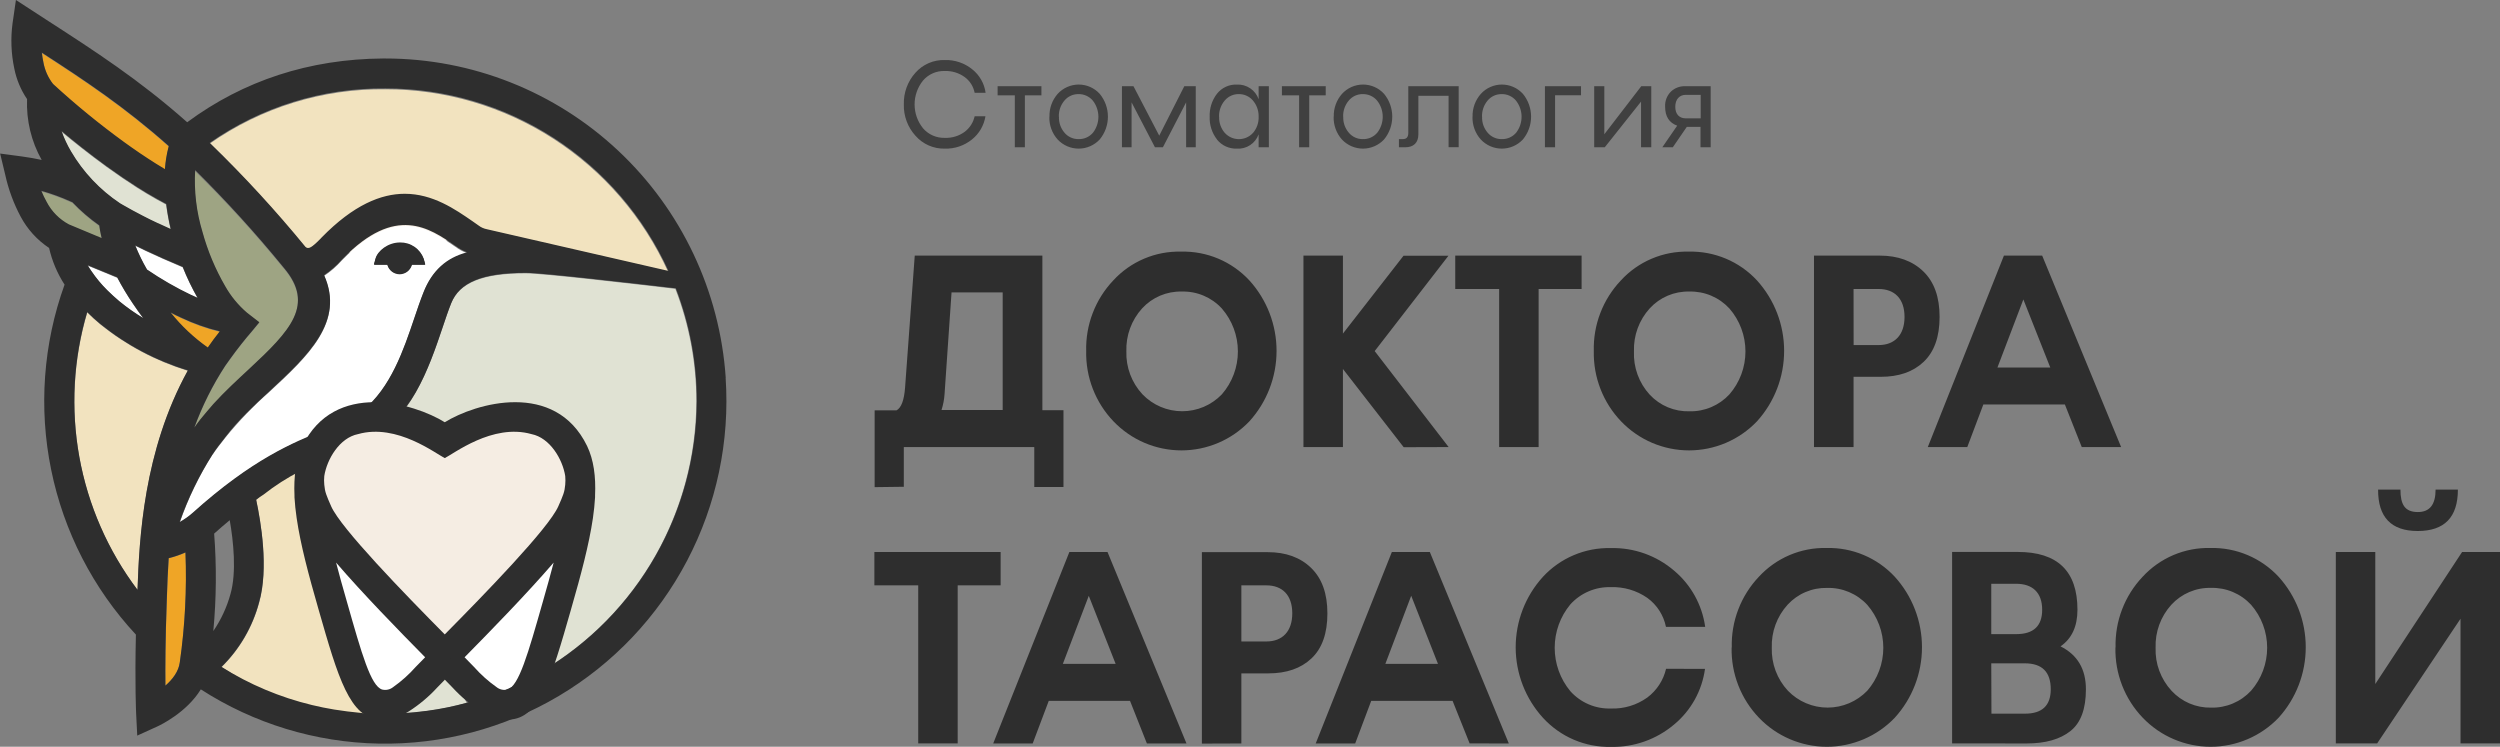 <?xml version="1.0" encoding="UTF-8"?> <svg xmlns="http://www.w3.org/2000/svg" width="154" height="46" viewBox="0 0 154 46" fill="none"><rect x="0" y="0" width="154" height="46" fill="#808080" stroke="none"/><g clip-path="url(#clip0_362_52)"><path fill-rule="evenodd" clip-rule="evenodd" d="M148.932 32.71C150.581 32.71 151.406 31.86 151.406 30.161H150.032C150.032 31.083 149.669 31.542 148.941 31.542C148.122 31.542 147.868 31.056 147.868 30.161H146.491C146.482 31.863 147.303 32.71 148.932 32.71ZM146.432 45.794L151.568 38.114V45.794H154V34.002H151.665L146.318 42.135V34.002H143.886V45.794H146.432ZM132.785 39.898C132.752 38.922 133.101 37.972 133.756 37.251C134.066 36.913 134.444 36.647 134.864 36.468C135.285 36.289 135.738 36.202 136.195 36.214C136.657 36.201 137.117 36.287 137.544 36.467C137.971 36.647 138.354 36.917 138.669 37.257C139.306 37.99 139.657 38.929 139.657 39.901C139.657 40.874 139.306 41.813 138.669 42.546C138.354 42.886 137.971 43.155 137.544 43.335C137.117 43.515 136.657 43.602 136.195 43.59C135.741 43.598 135.29 43.51 134.872 43.332C134.455 43.154 134.079 42.889 133.77 42.555C133.104 41.835 132.749 40.88 132.785 39.898ZM130.31 39.885C130.293 40.682 130.433 41.476 130.722 42.219C131.011 42.962 131.444 43.641 131.995 44.215C132.537 44.78 133.186 45.229 133.905 45.535C134.623 45.842 135.396 46 136.177 46C136.958 46 137.73 45.842 138.449 45.535C139.167 45.229 139.817 44.78 140.359 44.215C141.437 43.027 142.034 41.477 142.034 39.87C142.034 38.262 141.437 36.713 140.359 35.525C139.823 34.95 139.172 34.496 138.45 34.191C137.727 33.887 136.949 33.738 136.166 33.756C135.382 33.736 134.604 33.885 133.882 34.191C133.161 34.498 132.513 34.955 131.981 35.534C131.433 36.113 131.004 36.796 130.719 37.542C130.434 38.288 130.298 39.083 130.319 39.882L130.31 39.885ZM122.662 35.961H124.2C125.186 35.961 125.798 36.487 125.798 37.562C125.798 38.559 125.267 39.062 124.2 39.062H122.662V35.961ZM122.662 40.861H124.722C125.793 40.861 126.326 41.389 126.326 42.458C126.326 43.461 125.8 43.962 124.738 43.962H122.673L122.662 40.861ZM124.841 45.797C126.004 45.797 126.904 45.539 127.541 45.031C128.178 44.523 128.492 43.675 128.492 42.458C128.492 41.215 127.971 40.336 126.929 39.817C127.626 39.331 127.971 38.586 127.971 37.558C127.971 35.183 126.747 34 124.299 34H120.25V45.792L124.841 45.797ZM109.142 39.898C109.111 38.922 109.46 37.972 110.116 37.251C110.425 36.914 110.802 36.648 111.222 36.47C111.642 36.291 112.094 36.205 112.55 36.216C113.013 36.203 113.473 36.29 113.899 36.47C114.326 36.65 114.71 36.919 115.025 37.26C115.661 37.992 116.012 38.931 116.012 39.904C116.012 40.876 115.661 41.816 115.025 42.548C114.707 42.877 114.327 43.139 113.907 43.317C113.487 43.496 113.035 43.588 112.579 43.588C112.123 43.588 111.672 43.496 111.252 43.317C110.832 43.139 110.452 42.877 110.134 42.548C109.468 41.831 109.112 40.878 109.142 39.898ZM106.668 39.885C106.65 40.682 106.791 41.476 107.08 42.219C107.37 42.962 107.803 43.641 108.355 44.215C108.896 44.78 109.546 45.229 110.264 45.535C110.982 45.842 111.755 46 112.535 46C113.316 46 114.089 45.842 114.807 45.535C115.525 45.229 116.175 44.78 116.716 44.215C117.796 43.028 118.394 41.478 118.394 39.87C118.394 38.262 117.796 36.712 116.716 35.525C116.181 34.95 115.531 34.496 114.809 34.191C114.086 33.886 113.308 33.738 112.525 33.756C111.742 33.736 110.964 33.885 110.242 34.191C109.521 34.498 108.873 34.955 108.341 35.534C107.793 36.113 107.364 36.795 107.078 37.542C106.792 38.288 106.656 39.083 106.677 39.882L106.668 39.885ZM102.63 41.197C102.465 41.905 102.056 42.531 101.476 42.966C100.821 43.436 100.03 43.675 99.226 43.644C98.758 43.659 98.293 43.572 97.862 43.387C97.432 43.203 97.047 42.927 96.734 42.578C96.11 41.827 95.769 40.881 95.769 39.904C95.769 38.927 96.11 37.98 96.734 37.23C97.048 36.883 97.434 36.608 97.864 36.425C98.294 36.241 98.759 36.154 99.226 36.168C100.027 36.14 100.816 36.372 101.476 36.83C102.067 37.259 102.477 37.895 102.623 38.613H105.039C104.85 37.262 104.169 36.029 103.127 35.154C102.04 34.222 100.65 33.727 99.222 33.762C98.439 33.743 97.66 33.892 96.939 34.199C96.217 34.505 95.569 34.962 95.037 35.54C93.96 36.728 93.364 38.277 93.366 39.884C93.369 41.49 93.97 43.038 95.051 44.222C95.581 44.799 96.226 45.257 96.945 45.565C97.664 45.873 98.44 46.023 99.222 46.007C100.643 46.041 102.028 45.553 103.118 44.636C104.162 43.774 104.844 42.548 105.028 41.204L102.63 41.197ZM88.579 40.894H85.338L86.93 36.699L88.579 40.894ZM92.943 45.797L88.078 34.004H85.738L81.048 45.797H83.48L84.467 43.172H89.479L90.529 45.794L92.943 45.797ZM76.468 36.058H78.009C78.992 36.058 79.604 36.659 79.604 37.779C79.604 38.9 78.992 39.514 78.009 39.514H76.468V36.058ZM76.468 45.797V41.48H78.132C79.244 41.48 80.13 41.177 80.785 40.56C81.439 39.943 81.768 39.022 81.768 37.788C81.768 36.555 81.432 35.633 80.767 34.985C80.101 34.336 79.205 34.013 78.099 34.013H74.036V45.806L76.468 45.797ZM68.723 40.894H65.472L67.069 36.702L68.723 40.894ZM73.087 45.797L68.223 34.004H65.873L61.182 45.797H63.614L64.604 43.172H69.609L70.648 45.797H73.087ZM56.562 36.058V45.794H58.993V36.058H61.639V34.002H53.862V36.058H56.562ZM126.297 22.639H123.042L124.639 18.446L126.297 22.639ZM130.661 27.539L125.798 15.746H123.442L118.752 27.539H121.184L122.174 24.916H127.197L128.236 27.539H130.661ZM114.179 17.802H115.724C116.707 17.802 117.319 18.403 117.319 19.521C117.319 20.639 116.707 21.256 115.724 21.256H114.183L114.179 17.802ZM114.179 27.539V23.212H115.841C116.966 23.212 117.841 22.91 118.493 22.293C119.146 21.676 119.479 20.755 119.479 19.521C119.479 18.288 119.143 17.366 118.478 16.72C117.812 16.074 116.903 15.746 115.807 15.746H111.742V27.539H114.179ZM100.652 21.642C100.619 20.666 100.968 19.716 101.624 18.995C101.933 18.658 102.31 18.392 102.73 18.213C103.15 18.035 103.602 17.948 104.058 17.96C104.521 17.947 104.981 18.033 105.408 18.213C105.835 18.393 106.218 18.663 106.533 19.004C107.169 19.736 107.52 20.676 107.52 21.648C107.52 22.62 107.169 23.56 106.533 24.292C106.219 24.631 105.837 24.899 105.412 25.079C104.988 25.259 104.53 25.347 104.069 25.336C103.612 25.349 103.158 25.264 102.736 25.088C102.314 24.911 101.934 24.646 101.622 24.31C101.293 23.952 101.038 23.531 100.872 23.073C100.706 22.616 100.631 22.129 100.652 21.642ZM98.178 21.627C98.161 22.425 98.301 23.218 98.59 23.962C98.879 24.705 99.311 25.384 99.863 25.959C100.405 26.524 101.054 26.973 101.773 27.28C102.491 27.586 103.264 27.744 104.045 27.744C104.825 27.744 105.598 27.586 106.317 27.28C107.035 26.973 107.685 26.524 108.226 25.959C109.305 24.771 109.902 23.222 109.902 21.614C109.902 20.006 109.305 18.457 108.226 17.269C107.69 16.693 107.039 16.238 106.315 15.933C105.591 15.629 104.811 15.481 104.027 15.5C103.243 15.48 102.465 15.628 101.743 15.935C101.022 16.241 100.374 16.699 99.843 17.278C99.294 17.857 98.865 18.539 98.579 19.286C98.293 20.032 98.157 20.827 98.178 21.627ZM92.347 17.802V27.539H94.779V17.802H97.427V15.746H89.643V17.802H92.347ZM89.236 27.539L84.681 21.627L89.225 15.753H86.458L82.724 20.549V15.746H80.292V27.539H82.724V22.729L86.467 27.548L89.236 27.539ZM69.384 21.642C69.352 20.666 69.701 19.716 70.356 18.995C70.665 18.658 71.043 18.392 71.463 18.213C71.883 18.035 72.336 17.948 72.792 17.96C73.255 17.946 73.715 18.032 74.142 18.212C74.569 18.393 74.952 18.662 75.266 19.004C75.903 19.736 76.254 20.676 76.254 21.648C76.254 22.62 75.903 23.56 75.266 24.292C74.949 24.621 74.57 24.883 74.15 25.062C73.73 25.24 73.278 25.332 72.822 25.332C72.366 25.332 71.915 25.24 71.495 25.062C71.075 24.883 70.695 24.621 70.378 24.292C69.711 23.576 69.353 22.623 69.384 21.642ZM66.909 21.627C66.892 22.425 67.032 23.218 67.321 23.962C67.611 24.705 68.043 25.384 68.594 25.959C69.136 26.524 69.786 26.973 70.504 27.28C71.223 27.586 71.996 27.744 72.776 27.744C73.557 27.744 74.33 27.586 75.048 27.28C75.767 26.973 76.416 26.524 76.958 25.959C78.038 24.772 78.636 23.222 78.636 21.614C78.636 20.006 78.038 18.456 76.958 17.269C76.422 16.693 75.77 16.238 75.047 15.933C74.323 15.628 73.543 15.481 72.758 15.5C71.975 15.48 71.197 15.628 70.475 15.935C69.753 16.241 69.105 16.699 68.574 17.278C68.026 17.857 67.596 18.539 67.311 19.286C67.025 20.032 66.889 20.827 66.909 21.627ZM58.615 18.012H61.765V25.257H57.997C58.099 24.941 58.162 24.613 58.184 24.281L58.615 18.012ZM55.675 29.985V27.539H63.711V29.999H65.51V25.268H64.21V15.746H56.348L55.752 23.879C55.696 24.654 55.514 25.124 55.228 25.277H53.878V30.008L55.675 29.985Z" fill="#2E2E2E"></path><path fill-rule="evenodd" clip-rule="evenodd" d="M103.197 6.581C103.197 6.111 103.458 5.842 103.849 5.842H104.763V7.29H103.843C103.449 7.29 103.197 7.039 103.197 6.581ZM103.827 5.309C103.662 5.302 103.498 5.328 103.343 5.385C103.189 5.442 103.047 5.53 102.927 5.643C102.805 5.765 102.71 5.912 102.649 6.074C102.587 6.235 102.561 6.408 102.572 6.581C102.572 7.17 102.819 7.561 103.314 7.742L102.398 9.073H103.044L103.908 7.814H104.751V9.073H105.377V5.309H103.827ZM98.826 5.309H98.203V9.073H98.853L101.089 6.258V9.073H101.719V5.309H101.103L98.826 8.271V5.309ZM95.792 9.073V5.867H97.391V5.309H95.168V9.073H95.792ZM91.293 7.191C91.28 6.827 91.403 6.472 91.637 6.194C91.743 6.067 91.876 5.965 92.027 5.896C92.178 5.828 92.342 5.794 92.507 5.797C92.673 5.794 92.838 5.828 92.989 5.897C93.141 5.966 93.275 6.067 93.382 6.194C93.605 6.476 93.727 6.824 93.729 7.183C93.731 7.542 93.613 7.892 93.394 8.176C93.284 8.303 93.148 8.405 92.995 8.473C92.841 8.541 92.675 8.574 92.507 8.569C92.342 8.572 92.178 8.538 92.027 8.469C91.876 8.4 91.743 8.299 91.637 8.171C91.404 7.899 91.282 7.549 91.297 7.191H91.293ZM90.705 7.191C90.691 7.706 90.873 8.208 91.216 8.591C91.382 8.769 91.583 8.911 91.806 9.008C92.029 9.105 92.27 9.155 92.513 9.155C92.756 9.155 92.996 9.105 93.219 9.008C93.442 8.911 93.643 8.769 93.81 8.591C94.136 8.196 94.315 7.699 94.315 7.185C94.315 6.672 94.136 6.174 93.81 5.779C93.645 5.599 93.445 5.455 93.223 5.357C93 5.259 92.76 5.208 92.516 5.208C92.273 5.208 92.033 5.259 91.81 5.357C91.587 5.455 91.387 5.599 91.223 5.779C90.879 6.166 90.695 6.672 90.71 7.191H90.705ZM86.562 9.073C87.061 9.073 87.372 8.808 87.372 8.275V5.903H89.232V9.066H89.855V5.309H86.751V8.182C86.751 8.44 86.643 8.569 86.422 8.569H86.173V9.073H86.562ZM82.738 7.191C82.726 6.827 82.849 6.472 83.084 6.194C83.19 6.067 83.323 5.965 83.474 5.896C83.625 5.827 83.789 5.793 83.955 5.797C84.12 5.795 84.284 5.829 84.435 5.898C84.586 5.966 84.72 6.068 84.827 6.194C85.051 6.475 85.174 6.824 85.176 7.183C85.178 7.543 85.059 7.892 84.839 8.176C84.73 8.303 84.594 8.405 84.441 8.473C84.288 8.541 84.122 8.573 83.955 8.569C83.789 8.572 83.625 8.539 83.474 8.47C83.323 8.401 83.19 8.299 83.084 8.171C82.851 7.899 82.73 7.549 82.744 7.191H82.738ZM82.153 7.191C82.138 7.706 82.32 8.207 82.661 8.591C82.828 8.769 83.029 8.911 83.252 9.008C83.475 9.105 83.716 9.155 83.959 9.155C84.202 9.155 84.443 9.105 84.666 9.008C84.889 8.911 85.091 8.769 85.257 8.591C85.584 8.196 85.763 7.699 85.763 7.185C85.763 6.671 85.584 6.174 85.257 5.779C85.093 5.599 84.893 5.455 84.67 5.357C84.447 5.259 84.207 5.208 83.964 5.208C83.72 5.208 83.48 5.259 83.257 5.357C83.035 5.455 82.835 5.599 82.67 5.779C82.327 6.167 82.144 6.672 82.159 7.191H82.153ZM80.025 5.874V9.073H80.648V5.874H81.665V5.309H78.965V5.874H80.025ZM75.094 7.191C75.083 6.827 75.207 6.472 75.442 6.194C75.548 6.068 75.681 5.966 75.831 5.897C75.98 5.828 76.144 5.794 76.308 5.797C76.469 5.794 76.629 5.826 76.776 5.891C76.924 5.956 77.056 6.052 77.163 6.172C77.397 6.437 77.528 6.778 77.532 7.132V7.191C77.545 7.55 77.425 7.901 77.195 8.176C77.084 8.3 76.949 8.4 76.798 8.468C76.646 8.536 76.482 8.571 76.316 8.571C76.15 8.571 75.986 8.536 75.835 8.468C75.684 8.4 75.548 8.3 75.438 8.176C75.205 7.902 75.084 7.55 75.1 7.191H75.094ZM74.966 8.598C75.114 8.78 75.302 8.926 75.515 9.023C75.729 9.119 75.962 9.165 76.196 9.156C76.484 9.174 76.769 9.098 77.01 8.939C77.251 8.78 77.434 8.547 77.532 8.275V9.073H78.162V5.309H77.532V6.113C77.436 5.838 77.254 5.602 77.013 5.439C76.772 5.276 76.486 5.196 76.196 5.21C75.961 5.2 75.727 5.246 75.513 5.344C75.3 5.442 75.112 5.59 74.966 5.774C74.655 6.179 74.496 6.68 74.516 7.191C74.497 7.699 74.659 8.198 74.972 8.598H74.966ZM71.634 9.073L73.065 6.307V9.073H73.659V5.309H72.954L71.409 8.356L69.821 5.309H69.112V9.073H69.706V6.307L71.146 9.073H71.634ZM65.225 7.191C65.212 6.827 65.335 6.472 65.569 6.194C65.675 6.067 65.809 5.965 65.96 5.896C66.11 5.828 66.274 5.794 66.44 5.797C66.606 5.794 66.77 5.828 66.922 5.897C67.073 5.966 67.207 6.067 67.315 6.194C67.537 6.476 67.659 6.824 67.662 7.183C67.664 7.542 67.546 7.892 67.326 8.176C67.217 8.303 67.081 8.405 66.927 8.473C66.774 8.541 66.607 8.574 66.44 8.569C66.274 8.572 66.11 8.538 65.96 8.469C65.809 8.4 65.675 8.299 65.569 8.171C65.337 7.899 65.217 7.549 65.232 7.191H65.225ZM64.64 7.191C64.624 7.706 64.806 8.207 65.149 8.591C65.315 8.769 65.516 8.911 65.739 9.008C65.962 9.105 66.202 9.155 66.445 9.155C66.689 9.155 66.929 9.105 67.152 9.008C67.375 8.911 67.576 8.769 67.742 8.591C68.069 8.196 68.248 7.699 68.248 7.185C68.248 6.672 68.069 6.174 67.742 5.779C67.578 5.599 67.378 5.455 67.155 5.357C66.933 5.259 66.692 5.208 66.449 5.208C66.206 5.208 65.965 5.259 65.743 5.357C65.52 5.455 65.32 5.599 65.155 5.779C64.813 6.167 64.631 6.672 64.647 7.191H64.64ZM62.512 5.874V9.073H63.133V5.874H64.152V5.309H61.453V5.874H62.512ZM60.038 7.161C59.955 7.543 59.738 7.882 59.428 8.117C59.075 8.377 58.644 8.509 58.207 8.492C57.952 8.501 57.698 8.452 57.465 8.35C57.231 8.248 57.023 8.094 56.857 7.9C56.522 7.485 56.339 6.966 56.339 6.432C56.339 5.897 56.522 5.379 56.857 4.963C57.023 4.769 57.231 4.615 57.464 4.513C57.698 4.411 57.952 4.363 58.207 4.374C58.643 4.36 59.072 4.492 59.426 4.749C59.744 4.982 59.963 5.327 60.038 5.716H60.713C60.636 5.148 60.344 4.633 59.898 4.276C59.42 3.885 58.818 3.68 58.202 3.698C57.861 3.687 57.521 3.752 57.207 3.888C56.893 4.024 56.613 4.227 56.387 4.484C55.91 5.017 55.656 5.714 55.676 6.429C55.657 7.143 55.914 7.836 56.394 8.363C56.618 8.619 56.895 8.822 57.206 8.959C57.517 9.096 57.854 9.163 58.193 9.156C58.804 9.175 59.402 8.973 59.878 8.587C60.32 8.231 60.614 7.723 60.704 7.161H60.038Z" fill="#404040"></path><path fill-rule="evenodd" clip-rule="evenodd" d="M28.765 14.251C27.847 14.65 26.862 15.154 25.759 15.448C21.629 16.528 18.498 14.449 17.436 13.67C18.143 13.36 18.824 12.714 19.416 12.104L19.54 11.978C24.824 6.556 28.342 9 30.864 10.747C31.325 11.093 31.857 11.335 32.42 11.456L36.161 12.177L36.193 12.192C31.901 11.472 29.842 12.741 28.765 14.251ZM22.792 29.258C22.592 29.226 22.448 29.21 22.342 29.203C21.29 29.863 20.167 30.317 18.919 30.823C18.336 31.061 17.724 31.309 17.072 31.596C19.578 31.488 22.457 33.828 25.651 38.579C26.47 39.794 27.226 41.041 27.944 42.279C28.569 41.012 29.221 39.772 29.896 38.626C33.945 31.754 37.353 31.234 39.214 31.693C38.906 30.905 38.354 30.238 37.639 29.791C34.265 27.735 27.905 30.753 27.802 30.803C26.204 30.078 24.522 29.558 22.795 29.256L22.792 29.258Z" fill="#F5EDE3"></path><path fill-rule="evenodd" clip-rule="evenodd" d="M18.847 30.356C18.857 30.283 18.884 30.214 18.926 30.154C18.968 30.094 19.023 30.045 19.087 30.01C19.192 29.976 19.301 29.959 19.411 29.96C20.424 29.96 21.919 31.329 23.589 33.814C24.16 34.664 24.736 35.606 25.343 36.69C25.161 37.086 26.918 39.205 27.017 39.871C27.213 41.227 25.984 41.342 25.701 42.001C25.251 43.065 22.743 42.679 22.432 43.237C21.114 41.448 19.191 34.589 18.822 30.898C18.802 30.717 18.81 30.534 18.847 30.356ZM11.797 18.211C10.847 17.753 9.932 17.225 9.061 16.629C8.786 16.153 8.544 15.658 8.337 15.147L8.964 15.452C9.639 15.773 10.379 16.098 11.259 16.469C11.52 17.123 11.826 17.758 12.175 18.369L11.797 18.211ZM7.235 17.119C7.524 17.671 7.845 18.206 8.195 18.721C8.395 19.024 8.611 19.324 8.834 19.625C8.318 19.311 7.825 18.961 7.358 18.577C7.1 18.351 6.85 18.125 6.616 17.899C6.254 17.539 5.928 17.145 5.642 16.722C5.563 16.605 5.489 16.496 5.417 16.369L7.235 17.119ZM13.106 27.995C13.311 27.681 13.601 27.317 13.781 27.091L13.88 26.962C14.702 25.948 15.609 25.005 16.59 24.145C18.973 21.936 21.229 19.853 19.965 16.995C20.367 16.729 20.732 16.411 21.051 16.049L21.13 15.97C24.363 12.658 26.412 14.072 28.063 15.211C28.276 15.37 28.51 15.498 28.758 15.592C27.489 15.92 26.605 16.722 26.081 18.037C25.883 18.538 25.705 19.069 25.514 19.634C24.866 21.554 24.063 23.944 22.333 25.318C21.659 25.844 20.889 26.151 19.926 26.54C18.084 27.288 15.558 28.311 11.884 31.61C11.637 31.832 11.365 32.025 11.075 32.185C11.585 30.712 12.265 29.304 13.099 27.988L13.106 27.995ZM28.893 33.769C31.309 29.683 32.926 29.861 33.37 30.01C33.436 30.047 33.493 30.099 33.535 30.162C33.577 30.226 33.604 30.298 33.612 30.374C33.647 30.558 33.653 30.747 33.63 30.934C36.053 33.645 33.039 41.229 31.869 43.325C31.574 42.812 28.414 42.026 27.98 41.15L27.755 40.196C27.287 39.252 28.124 37.969 27.399 36.627C27.942 35.5 28.443 34.562 28.893 33.769Z" fill="white"></path><path fill-rule="evenodd" clip-rule="evenodd" d="M24.619 16.896C24.79 16.895 24.957 16.838 25.093 16.733C25.229 16.629 25.327 16.482 25.372 16.315H26.193L26.099 15.972C25.99 15.675 25.791 15.419 25.531 15.241C25.27 15.063 24.961 14.971 24.646 14.978C23.906 14.978 23.267 15.491 23.134 15.972L23.04 16.315H23.861C23.906 16.482 24.005 16.63 24.142 16.734C24.279 16.839 24.446 16.896 24.619 16.896Z" fill="#2E2E2E"></path><path fill-rule="evenodd" clip-rule="evenodd" d="M29.973 14.158C29.789 14.122 29.616 14.044 29.466 13.932L29.097 13.677C28.018 12.931 26.643 11.978 24.913 11.978C23.467 11.978 21.775 12.655 19.807 14.666L19.728 14.745C19.177 15.312 18.988 15.403 18.81 15.249C16.993 13.03 15.051 10.918 12.993 8.923L12.917 8.851C16.088 6.631 19.869 5.46 23.735 5.501C27.404 5.498 30.997 6.555 34.085 8.546C37.172 10.537 39.625 13.377 41.15 16.729L29.973 14.158ZM5.372 19.245C5.505 19.379 5.642 19.51 5.783 19.638C5.914 19.756 6.047 19.864 6.184 19.984C7.78 21.275 9.61 22.245 11.571 22.842C8.838 27.792 8.58 33.234 8.472 36.347C6.654 33.941 5.428 31.139 4.89 28.167C4.353 25.196 4.52 22.14 5.378 19.245H5.372ZM15.78 30.801C16.196 30.505 17.695 28.487 18.106 28.234C18.086 28.381 18.835 29.454 18.831 29.692L19.096 32.009L19.874 34.765C19.98 37.779 21.638 41.543 23.474 44.706C18.988 44.405 15.789 42.433 13.652 41.091C14.764 39.998 15.564 38.624 15.967 37.115C16.559 35.025 16.07 32.14 15.78 30.801Z" fill="#F2E3BF"></path><path fill-rule="evenodd" clip-rule="evenodd" d="M22.509 25.903C22.558 25.903 23.809 25.971 23.877 25.982C25.309 26.208 27.046 26.953 27.404 27.112L27.242 27.295C27.656 27.112 31.214 25.128 33.104 26.28C33.329 26.423 35.556 28.908 35.722 29.142C34.281 29.095 36.537 30.209 33.228 34.113C32.906 34.659 27.761 39.39 27.404 40.095C26.99 39.397 22.891 36.254 22.497 35.674C20.826 33.189 20.185 30.322 18.748 29.827C18.804 29.802 20.547 26.267 20.594 26.244C21.361 25.939 21.82 26.319 22.509 25.903Z" fill="#F5EDE3"></path><path fill-rule="evenodd" clip-rule="evenodd" d="M26.621 40.815C26.902 40.16 26.119 39.46 26.438 38.732C26.861 39.553 27.246 40.327 27.581 41.014C28.045 41.949 28.427 42.727 28.753 43.296C27.238 43.713 25.678 43.94 24.108 43.974C24.468 43.307 25.991 42.286 26.621 40.815ZM35.466 30.758C35.504 30.126 35.46 29.492 35.335 28.871C35.05 27.55 34.397 26.572 33.401 25.964C32.573 25.493 31.632 25.259 30.681 25.286C28.944 25.286 28.065 26.206 27.109 26.59C26.688 26.423 25.233 25.883 24.551 25.7C25.953 24.055 26.666 21.934 27.25 20.206C27.439 19.648 27.613 19.126 27.784 18.703C28.299 17.413 29.716 16.837 32.373 16.837H32.393C33.398 16.837 39.002 17.488 41.6 17.791C42.456 20.002 42.895 22.355 42.894 24.728C42.88 28.226 41.922 31.655 40.123 34.65C38.323 37.645 35.749 40.094 32.674 41.737C33.995 38.527 35.364 33.225 35.466 30.758ZM9.747 13.787C9.419 13.632 9.097 13.476 8.78 13.311C8.37 13.101 7.97 12.884 7.583 12.658L7.497 12.608L7.401 12.554C6.164 11.733 5.129 10.642 4.373 9.362C4.141 8.967 3.947 8.551 3.792 8.119C4.544 8.745 5.502 9.511 6.573 10.288C7.228 10.76 7.86 11.192 8.453 11.569C8.858 11.829 9.266 12.068 9.666 12.294C9.855 12.4 10.046 12.504 10.233 12.601C10.299 13.12 10.393 13.636 10.514 14.144C10.253 14.025 9.997 13.918 9.747 13.787Z" fill="#E0E2D3"></path><path fill-rule="evenodd" clip-rule="evenodd" d="M10.166 10.453C9.977 10.342 9.788 10.227 9.597 10.107C8.971 9.714 8.317 9.271 7.651 8.79C6.127 7.682 4.667 6.486 3.28 5.21C2.975 4.821 2.77 4.362 2.684 3.874C2.646 3.687 2.612 3.486 2.589 3.282C5.201 4.972 7.7 6.628 10.402 9.032C10.277 9.497 10.198 9.973 10.166 10.453ZM10.51 19.277C10.721 19.388 10.935 19.503 11.149 19.591C11.915 19.956 12.716 20.241 13.54 20.443C13.281 20.766 13.034 21.096 12.804 21.432C11.941 20.828 11.168 20.102 10.51 19.277ZM11.077 40.802C11.007 41.362 10.627 41.852 10.193 42.232C10.181 41.055 10.193 39.361 10.269 37.221L10.29 36.688C10.31 36.04 10.337 35.26 10.395 34.388C10.75 34.302 11.096 34.184 11.43 34.036C11.519 36.297 11.401 38.562 11.077 40.802Z" fill="#EFA526"></path><path fill-rule="evenodd" clip-rule="evenodd" d="M17.42 16.469L17.483 16.539C19.389 18.798 17.902 20.379 15.319 22.774C14.631 23.411 13.853 24.13 13.135 24.911C13.002 25.058 12.418 25.752 12.328 25.871C12.199 26.036 12.078 26.199 11.965 26.364C12.454 25.025 13.093 23.747 13.871 22.555C14.082 22.257 14.296 21.959 14.514 21.667C14.732 21.376 14.964 21.087 15.189 20.811L15.52 20.425L15.97 19.88L15.211 19.293C14.668 18.83 14.211 18.273 13.862 17.648C13.257 16.605 12.79 15.487 12.472 14.323C12.095 13.096 11.936 11.812 12.001 10.53C13.913 12.409 15.722 14.392 17.42 16.469ZM6.211 14.476C6.229 14.553 6.245 14.632 6.265 14.702L4.24 13.86C3.658 13.546 3.182 13.063 2.875 12.475C2.753 12.256 2.644 12.029 2.549 11.797C3.164 11.97 3.766 12.189 4.348 12.452L4.459 12.497C4.963 13.026 5.517 13.503 6.114 13.923C6.153 14.104 6.173 14.287 6.22 14.476H6.211Z" fill="#9EA483"></path><path fill-rule="evenodd" clip-rule="evenodd" d="M24.619 16.855C24.791 16.855 24.957 16.797 25.094 16.693C25.23 16.588 25.329 16.441 25.375 16.275H26.194L26.099 15.929C25.989 15.632 25.79 15.377 25.529 15.199C25.268 15.021 24.959 14.929 24.644 14.935C23.901 14.935 23.262 15.448 23.13 15.929L23.035 16.275H23.861C23.906 16.442 24.005 16.589 24.142 16.694C24.279 16.799 24.446 16.856 24.619 16.855Z" fill="#2E2E2E"></path><path fill-rule="evenodd" clip-rule="evenodd" d="M44.705 23.273C44.343 17.937 41.977 12.938 38.085 9.286C34.193 5.635 29.066 3.604 23.739 3.603H23.582C19.061 3.637 15.007 4.959 11.531 7.53C8.571 4.909 5.885 3.174 2.781 1.17L0.981 0L0.774 1.43C0.649 2.359 0.685 3.303 0.88 4.22C1.014 4.895 1.281 5.536 1.667 6.104C1.615 7.413 1.926 8.711 2.567 9.852C2.185 9.768 1.78 9.696 1.345 9.637L0.009 9.459L0.324 10.774C0.522 11.673 0.842 12.54 1.276 13.351C1.691 14.127 2.292 14.788 3.024 15.274C3.207 16.077 3.53 16.842 3.977 17.533C2.661 21.184 2.375 25.13 3.151 28.934C3.926 32.738 5.732 36.253 8.371 39.092C8.301 42.187 8.386 43.942 8.386 43.958L8.454 45.313L9.682 44.755C9.878 44.667 11.5 43.888 12.37 42.465C15.647 44.577 19.444 45.734 23.337 45.806C27.23 45.879 31.067 44.864 34.419 42.874C37.771 40.886 40.508 38 42.323 34.541C44.139 31.082 44.962 27.184 44.7 23.282L44.705 23.273ZM29.986 14.119C29.804 14.083 29.631 14.006 29.483 13.893L29.118 13.636C28.038 12.89 26.662 11.937 24.932 11.937C23.481 11.937 21.782 12.615 19.816 14.626L19.74 14.707C19.186 15.274 19 15.364 18.82 15.211C17.001 12.989 15.057 10.873 12.998 8.874L12.919 8.801C16.092 6.581 19.875 5.408 23.742 5.447C27.415 5.444 31.012 6.502 34.103 8.495C37.194 10.488 39.65 13.332 41.175 16.688L29.986 14.119ZM17.432 16.43L17.493 16.505C19.4 18.764 17.913 20.346 15.326 22.745C14.64 23.382 13.857 24.1 13.142 24.886C13.009 25.033 12.424 25.727 12.332 25.846C12.206 26.009 12.082 26.174 11.97 26.339C12.459 24.999 13.099 23.719 13.878 22.526C14.089 22.227 14.303 21.927 14.523 21.636C14.744 21.344 14.973 21.057 15.198 20.782L15.527 20.393L15.976 19.849L15.216 19.261C14.674 18.797 14.217 18.24 13.866 17.616C13.261 16.571 12.792 15.451 12.472 14.284C12.1 13.053 11.948 11.765 12.022 10.48C13.928 12.367 15.734 14.353 17.432 16.43ZM11.786 18.17C10.837 17.717 9.924 17.192 9.055 16.6C8.778 16.123 8.536 15.627 8.33 15.116C8.535 15.22 8.744 15.321 8.96 15.423C9.635 15.744 10.373 16.069 11.255 16.439C11.516 17.095 11.823 17.731 12.172 18.344C12.044 18.288 11.916 18.231 11.797 18.17H11.786ZM7.217 17.081C7.508 17.634 7.829 18.17 8.18 18.687C8.382 18.988 8.598 19.288 8.821 19.591C8.303 19.278 7.809 18.928 7.34 18.545C7.083 18.328 6.836 18.102 6.6 17.867C6.238 17.508 5.911 17.113 5.624 16.69C5.545 16.573 5.471 16.464 5.399 16.336L7.217 17.081ZM9.741 13.754C9.412 13.603 9.09 13.444 8.773 13.277C8.364 13.067 7.964 12.85 7.574 12.624L7.489 12.574L7.392 12.518C6.158 11.695 5.125 10.601 4.373 9.319C4.14 8.924 3.946 8.507 3.793 8.074C4.544 8.702 5.5 9.468 6.573 10.247C7.228 10.72 7.862 11.151 8.456 11.528C8.863 11.788 9.268 12.027 9.673 12.253C9.862 12.36 10.051 12.463 10.24 12.563C10.305 13.082 10.398 13.597 10.519 14.106C10.249 13.986 9.997 13.869 9.741 13.749V13.754ZM10.159 10.417C9.97 10.304 9.781 10.191 9.59 10.069C8.965 9.676 8.308 9.233 7.644 8.75C6.118 7.641 4.656 6.446 3.267 5.169C2.962 4.778 2.758 4.318 2.67 3.829C2.629 3.634 2.597 3.438 2.576 3.24C5.19 4.929 7.691 6.588 10.395 8.994C10.271 9.458 10.192 9.933 10.159 10.412V10.417ZM6.211 14.438C6.226 14.516 6.244 14.592 6.265 14.664L4.241 13.819C3.656 13.506 3.179 13.022 2.873 12.432C2.75 12.213 2.641 11.987 2.547 11.754C3.162 11.927 3.764 12.146 4.346 12.409L4.459 12.457C4.964 12.986 5.519 13.464 6.117 13.884C6.138 14.071 6.17 14.255 6.211 14.438ZM5.361 19.214C5.494 19.347 5.631 19.478 5.773 19.605C5.914 19.731 6.038 19.831 6.175 19.953C7.775 21.245 9.607 22.217 11.572 22.815C8.836 27.769 8.578 33.207 8.47 36.331C6.653 33.922 5.425 31.117 4.887 28.144C4.349 25.17 4.515 22.111 5.372 19.214H5.361ZM10.505 19.243C10.715 19.354 10.928 19.469 11.144 19.559C11.911 19.925 12.713 20.209 13.538 20.409C13.277 20.736 13.032 21.066 12.8 21.403C11.937 20.797 11.165 20.069 10.508 19.243H10.505ZM25.6 24.184C26.358 22.86 26.844 21.419 27.262 20.178C27.449 19.62 27.624 19.099 27.795 18.674C28.311 17.384 29.726 16.808 32.389 16.808H32.407C33.415 16.808 39.025 17.458 41.63 17.761C42.486 19.976 42.925 22.33 42.923 24.706C42.91 28.057 42.031 31.348 40.372 34.257C38.713 37.165 36.332 39.591 33.46 41.299C32.65 41.78 31.811 42.209 30.947 42.584C30.236 42.867 29.507 43.101 28.765 43.285C27.953 43.511 27.126 43.679 26.29 43.788C25.789 43.856 25.283 43.904 24.776 43.933C23.98 43.992 23.18 43.992 22.383 43.933C21.663 43.865 21.067 43.784 20.583 43.707C20.134 43.633 19.672 43.54 19.222 43.431C17.248 42.956 15.363 42.162 13.641 41.08C14.755 39.986 15.555 38.612 15.958 37.101C16.559 35.014 16.069 32.131 15.778 30.776C15.927 30.67 16.073 30.568 16.228 30.471C16.93 29.918 17.684 29.435 18.478 29.027C18.703 28.914 18.955 28.813 19.204 28.715V28.201L20.471 26.276L19.931 26.502C18.084 27.249 15.558 28.273 11.88 31.578C11.631 31.799 11.359 31.992 11.068 32.154C11.584 30.684 12.268 29.279 13.106 27.968C13.311 27.651 13.601 27.276 13.781 27.053L13.88 26.924C14.665 25.892 15.679 24.943 16.593 24.105C18.98 21.893 21.236 19.799 19.967 16.948C20.369 16.68 20.735 16.361 21.056 15.999L21.134 15.918C24.374 12.606 26.423 14.022 28.074 15.161C28.288 15.32 28.523 15.448 28.772 15.543C27.501 15.87 26.614 16.672 26.095 17.989C25.892 18.491 25.715 19.024 25.523 19.589C24.875 21.511 24.07 23.901 22.34 25.279C21.929 25.586 21.483 25.843 21.013 26.047L22.138 25.794L23.521 25.485L24.354 25.833C24.838 25.341 25.257 24.787 25.598 24.186C25.636 24.227 25.634 24.22 25.6 24.184ZM11.075 40.802C11.003 41.364 10.625 41.855 10.188 42.234C10.175 41.057 10.188 39.361 10.265 37.219L10.283 36.683C10.303 36.035 10.332 35.256 10.389 34.384C10.743 34.296 11.089 34.177 11.423 34.029C11.511 36.292 11.395 38.559 11.075 40.802ZM13.191 32.87C13.509 32.583 13.828 32.312 14.152 32.043C14.377 33.329 14.582 35.251 14.197 36.593C13.973 37.407 13.616 38.177 13.14 38.873C13.329 36.875 13.346 34.864 13.191 32.863V32.87Z" fill="#2E2E2E"></path><path fill-rule="evenodd" clip-rule="evenodd" d="M31.264 42.476C31.147 42.504 31.026 42.506 30.909 42.48C30.792 42.454 30.683 42.402 30.589 42.327C30.078 41.967 29.611 41.548 29.196 41.08C29.061 40.937 28.863 40.736 28.618 40.488C30.229 38.854 32.474 36.552 34.105 34.655C33.914 35.391 33.698 36.159 33.471 36.952L33.428 37.104C32.53 40.26 31.963 42.263 31.264 42.476ZM27.404 41.87L27.88 42.358C28.404 42.928 29 43.426 29.653 43.84C30.31 44.238 30.89 44.376 31.34 44.324H31.367C33.248 44.267 33.977 41.717 35.158 37.598L35.2 37.447C35.781 35.427 36.282 33.561 36.523 31.921C36.588 31.469 36.633 31.045 36.656 30.631C36.658 30.597 36.658 30.562 36.656 30.527V30.514C36.708 29.353 36.573 28.329 36.165 27.473C34.19 23.407 29.298 24.83 27.392 26.014V28.216C27.91 27.99 30.332 26.059 32.739 26.741C33.878 26.967 34.658 28.291 34.818 29.323C34.834 29.501 34.834 29.68 34.818 29.859C34.778 30.311 34.694 30.505 34.393 31.187C33.799 32.542 29.871 36.58 27.383 39.094L27.404 41.87Z" fill="#2E2E2E"></path><path fill-rule="evenodd" clip-rule="evenodd" d="M23.541 42.476C23.658 42.504 23.779 42.506 23.896 42.48C24.013 42.454 24.123 42.402 24.216 42.327C24.727 41.967 25.195 41.548 25.609 41.08C25.744 40.937 25.942 40.736 26.189 40.488C24.576 38.854 22.331 36.552 20.703 34.655C20.892 35.391 21.107 36.159 21.337 36.952L21.38 37.104C22.277 40.26 22.842 42.263 23.541 42.476ZM27.404 41.87C27.208 42.069 27.046 42.234 26.927 42.358C26.403 42.929 25.806 43.427 25.152 43.84C24.497 44.238 23.915 44.376 23.467 44.324H23.429C21.551 44.267 20.82 41.717 19.639 37.598L19.596 37.447C19.015 35.427 18.514 33.561 18.275 31.921C18.21 31.469 18.163 31.045 18.14 30.631C18.14 30.597 18.14 30.564 18.14 30.527V30.514C18.089 29.353 18.226 28.329 18.631 27.473C20.608 23.407 25.501 24.83 27.404 26.014L28.598 26.554L27.404 28.216C26.887 27.99 24.464 26.059 22.057 26.741C20.916 26.967 20.136 28.291 19.976 29.323C19.958 29.501 19.958 29.681 19.976 29.859C20.016 30.311 20.1 30.505 20.399 31.187C20.993 32.542 24.923 36.58 27.411 39.094L27.894 40.063L27.404 41.87Z" fill="#2E2E2E"></path></g><defs><clipPath id="clip0_362_52"><rect width="154" height="46" fill="white"></rect></clipPath></defs></svg> 